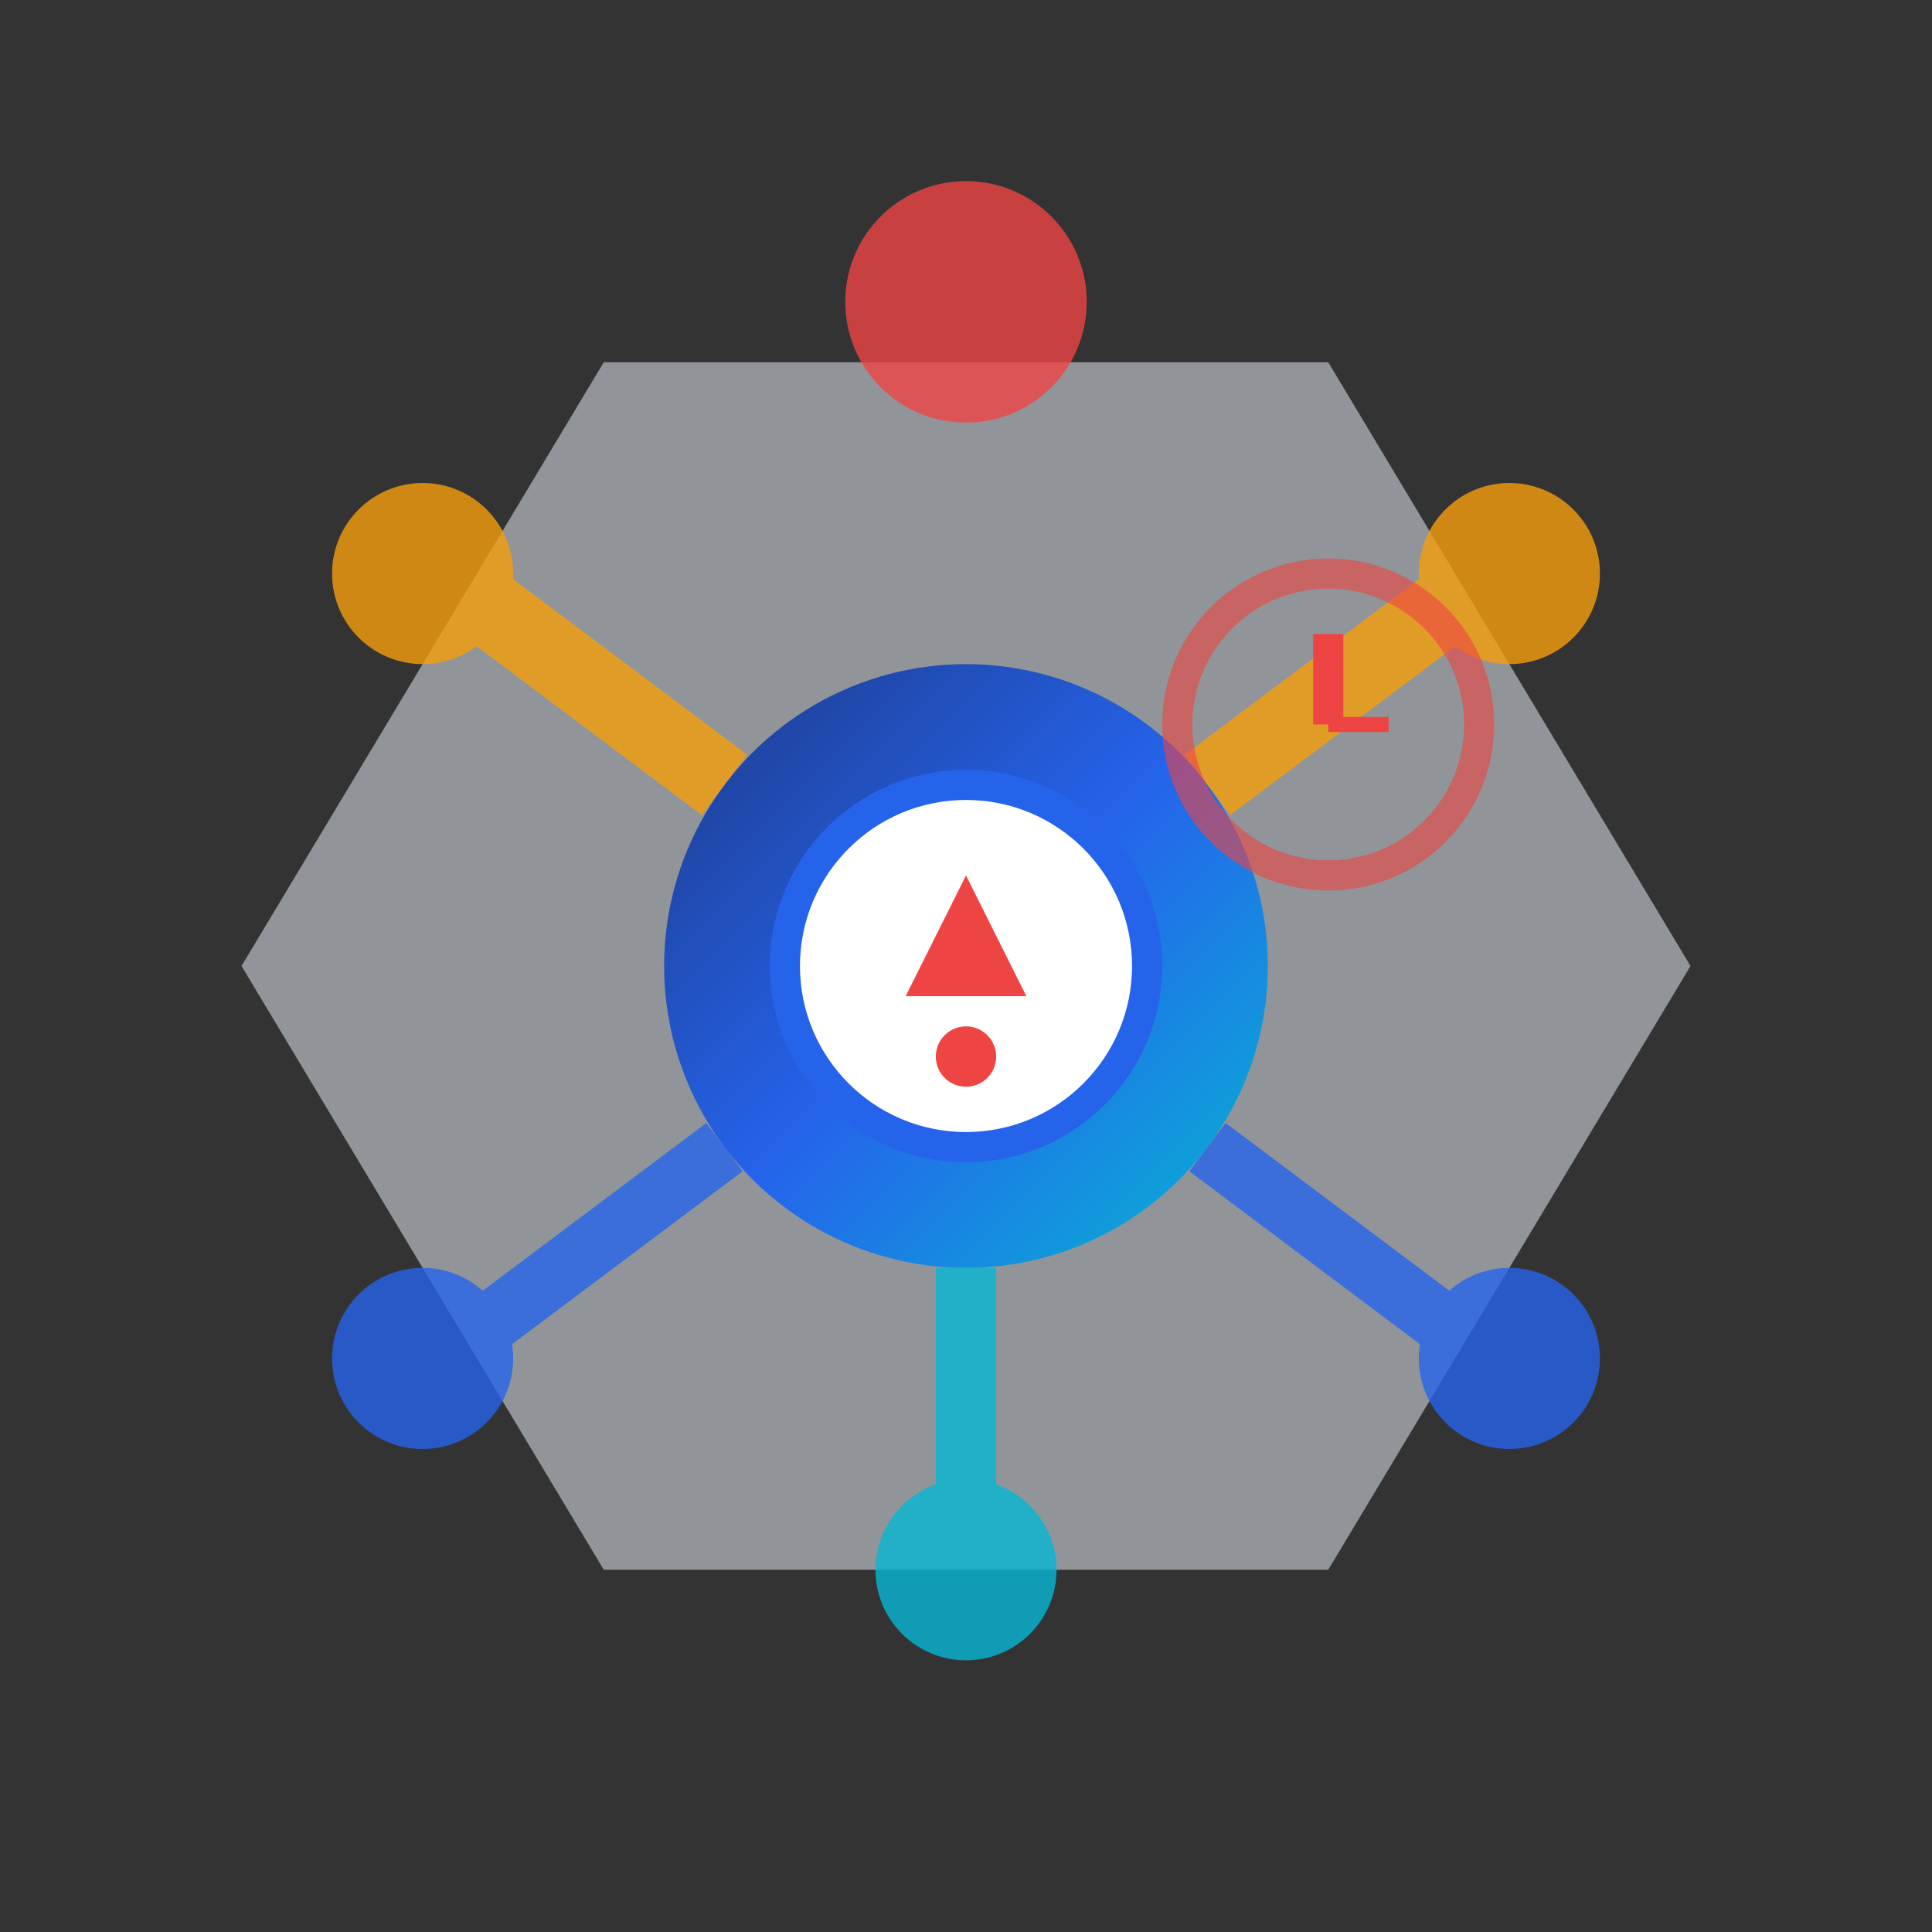 <svg width="64" height="64" viewBox="0 0 64 64" fill="none" xmlns="http://www.w3.org/2000/svg">
  <rect x="0" y="0" width="64" height="64" fill="#333333" stroke="none"/>
  <defs>
    <linearGradient id="decisionGradient" x1="0%" y1="0%" x2="100%" y2="100%">
      <stop offset="0%" style="stop-color:#1e3a8a;stop-opacity:1" />
      <stop offset="50%" style="stop-color:#2563eb;stop-opacity:1" />
      <stop offset="100%" style="stop-color:#06b6d4;stop-opacity:1" />
    </linearGradient>
    <linearGradient id="urgentGradient" x1="0%" y1="0%" x2="100%" y2="100%">
      <stop offset="0%" style="stop-color:#ef4444;stop-opacity:1" />
      <stop offset="100%" style="stop-color:#f59e0b;stop-opacity:1" />
    </linearGradient>
  </defs>
  
  <!-- Modern Decision Support -->
  <g transform="translate(32, 32)">
    <!-- Background hexagon -->
    <path d="M -24,0 L -12,-20 L 12,-20 L 24,0 L 12,20 L -12,20 Z" fill="#f0f9ff" opacity="0.5"/>
    
    <!-- Central decision hub -->
    <g>
      <!-- Main processor -->
      <circle cx="0" cy="0" r="10" fill="url(#decisionGradient)"/>
      <circle cx="0" cy="0" r="6" fill="#ffffff" stroke="#2563eb" stroke-width="1"/>
      
      <!-- Urgency indicator -->
      <path d="M 0,-3 L 2,1 L -2,1 Z" fill="#ef4444"/>
      <circle cx="0" cy="3" r="1" fill="#ef4444"/>
    </g>
    
    <!-- Decision pathways -->
    <g opacity="0.8">
      <!-- Critical path (red) -->
      <line x1="0" y1="-10" x2="0" y2="-20" stroke="url(#urgentGradient)" stroke-width="3"/>
      <circle cx="0" cy="-22" r="4" fill="#ef4444" class="decision-pulse"/>
      
      <!-- High priority paths (orange) -->
      <line x1="8" y1="-6" x2="16" y2="-12" stroke="#f59e0b" stroke-width="2.5"/>
      <circle cx="18" cy="-13" r="3" fill="#f59e0b"/>
      
      <line x1="-8" y1="-6" x2="-16" y2="-12" stroke="#f59e0b" stroke-width="2.5"/>
      <circle cx="-18" cy="-13" r="3" fill="#f59e0b"/>
      
      <!-- Standard paths (blue) -->
      <line x1="8" y1="6" x2="16" y2="12" stroke="#2563eb" stroke-width="2"/>
      <circle cx="18" cy="13" r="3" fill="#2563eb"/>
      
      <line x1="-8" y1="6" x2="-16" y2="12" stroke="#2563eb" stroke-width="2"/>
      <circle cx="-18" cy="13" r="3" fill="#2563eb"/>
      
      <line x1="0" y1="10" x2="0" y2="18" stroke="#06b6d4" stroke-width="2"/>
      <circle cx="0" cy="20" r="3" fill="#06b6d4"/>
    </g>
    
    <!-- Timer/Clock element for urgency -->
    <g transform="translate(12, -8)">
      <circle cx="0" cy="0" r="5" fill="none" stroke="#ef4444" stroke-width="1" opacity="0.6"/>
      <line x1="0" y1="0" x2="0" y2="-3" stroke="#ef4444" stroke-width="1" class="decision-clock-minute"/>
      <line x1="0" y1="0" x2="2" y2="0" stroke="#ef4444" stroke-width="0.5" class="decision-clock-hour"/>
    </g>
  </g>
</svg>